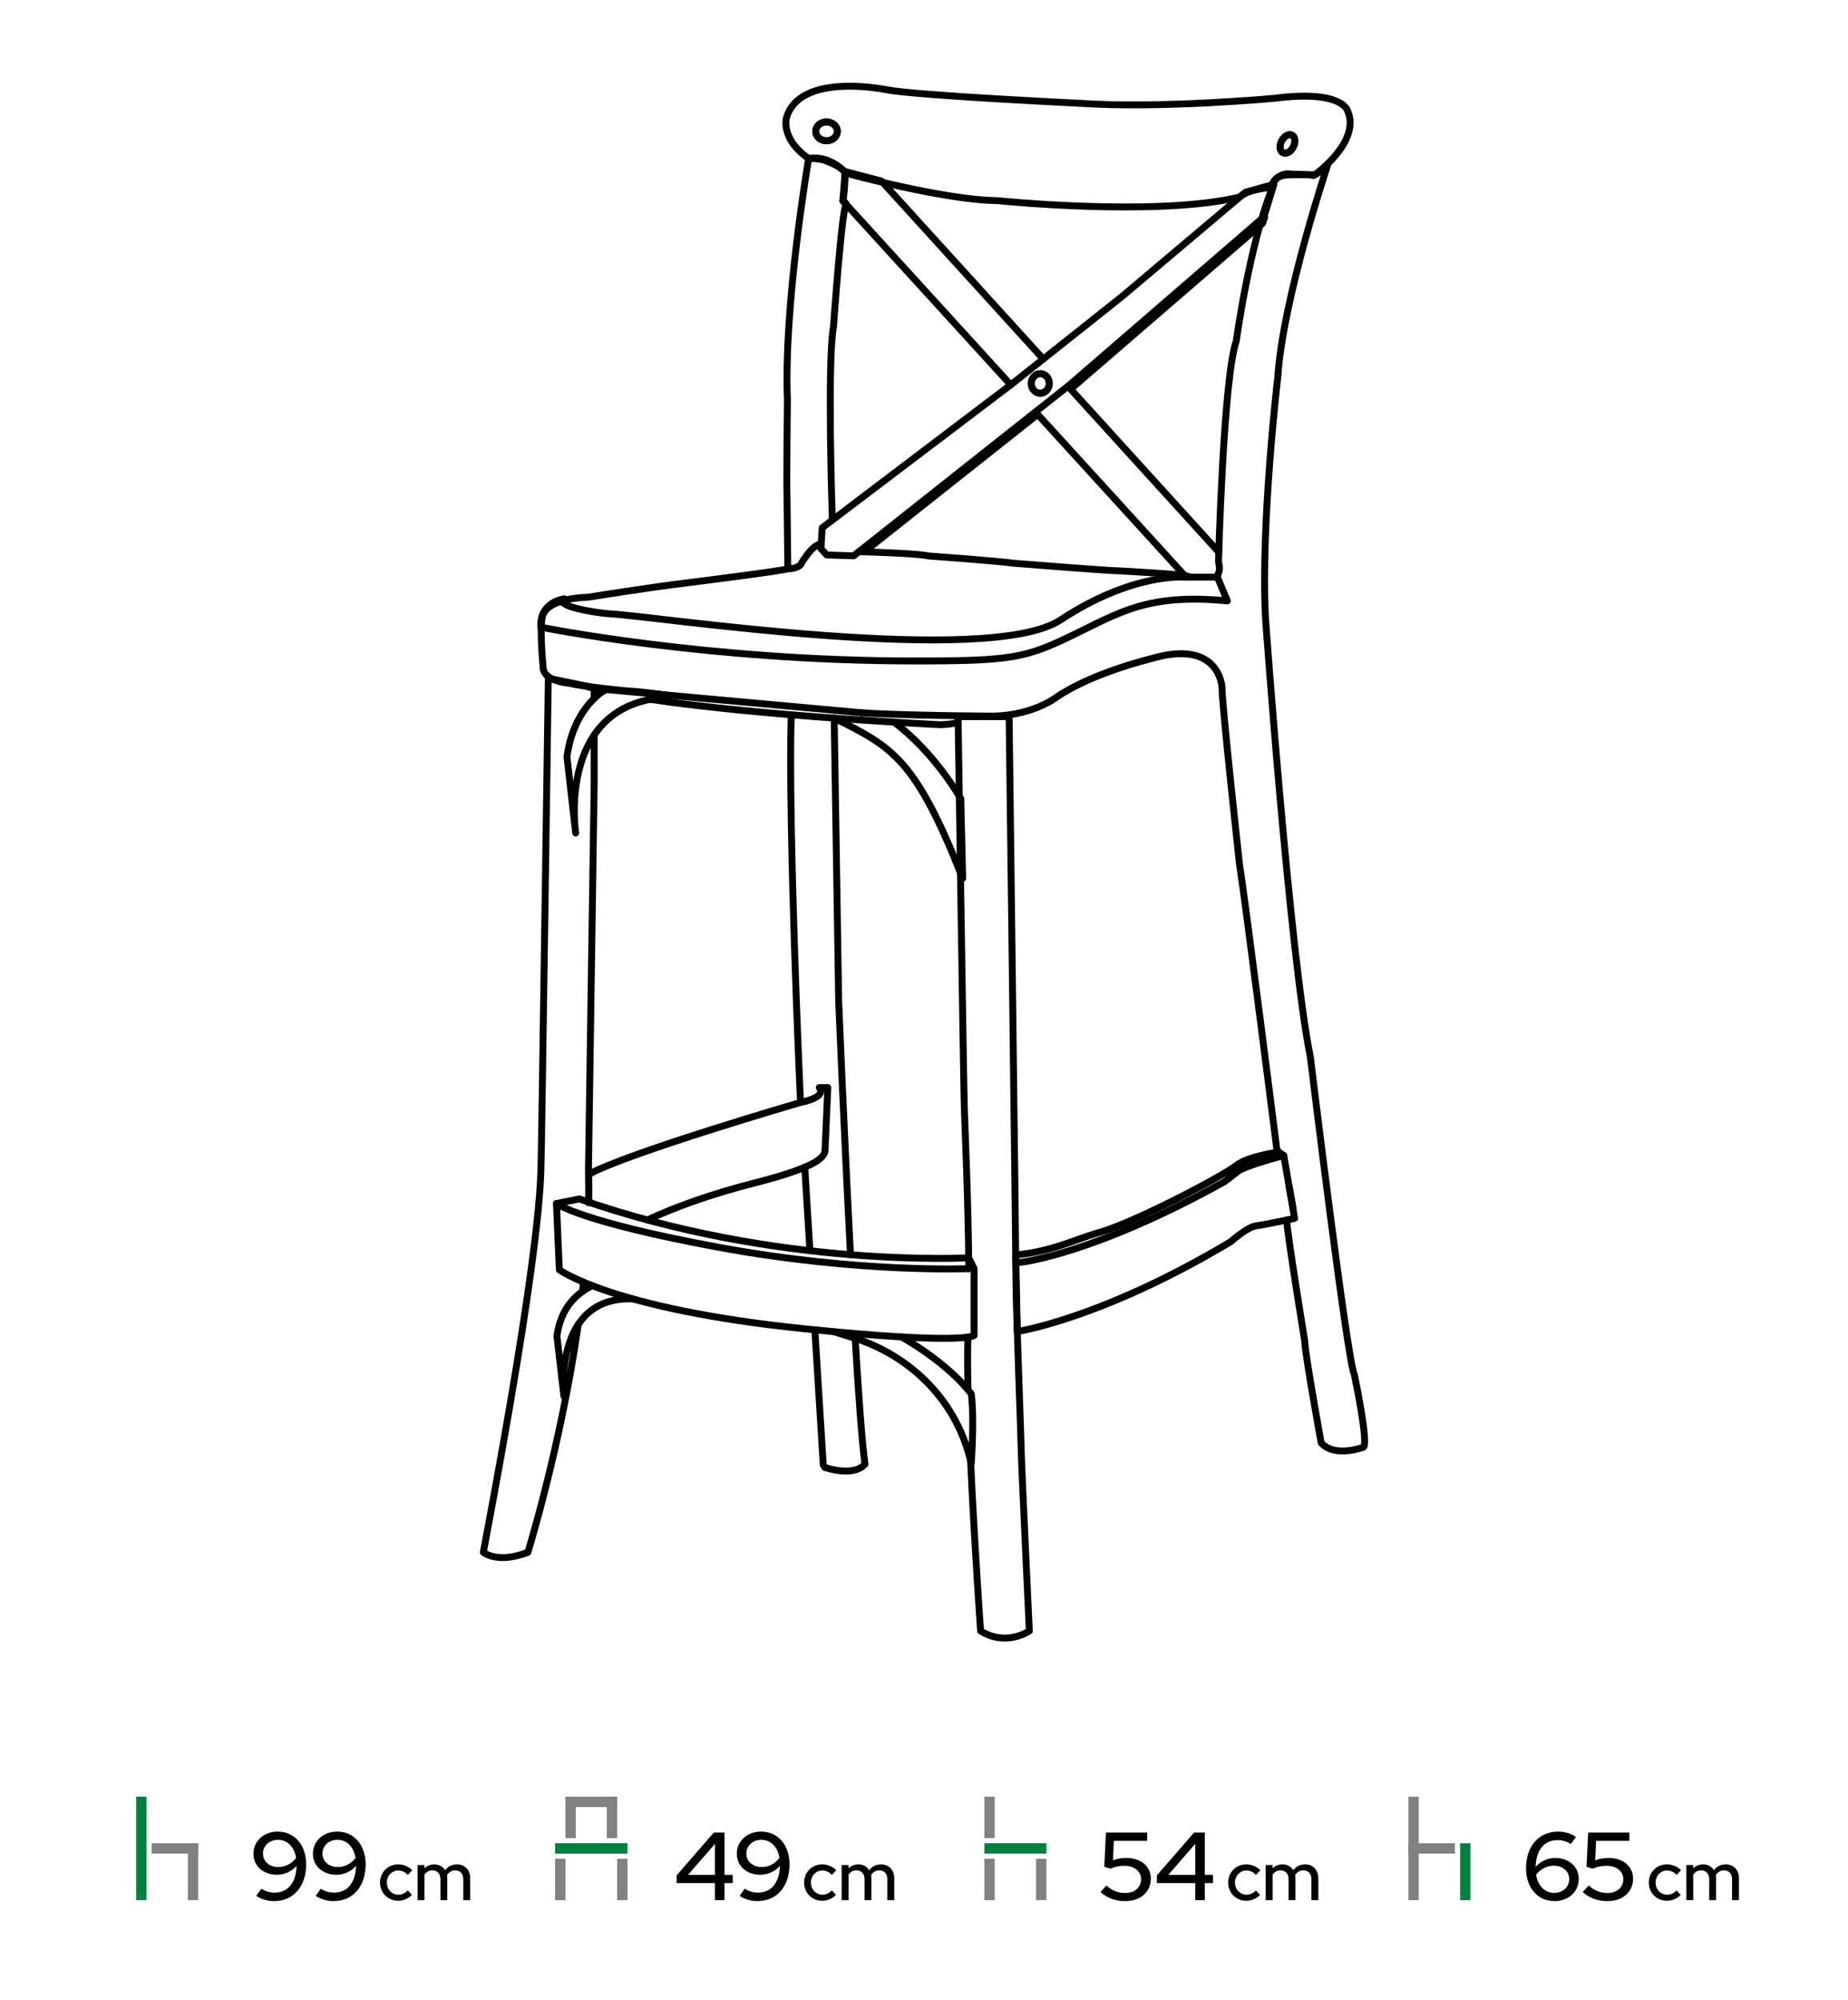 <svg width="536" height="580" viewBox="0 0 536 580" fill="none" xmlns="http://www.w3.org/2000/svg">
<path d="M280.765 402.988C280.625 396.984 280.599 391.699 280.742 387.735M280.994 367.875C280.847 348.368 279.867 326.951 279.684 320.767C279.436 312.367 277.891 207.817 277.891 207.817H292.688C292.688 207.817 294.68 365.395 294.68 371.8C294.68 378.213 296.229 419.308 296.229 421.515C296.229 423.727 298.551 472.939 298.551 472.939C298.551 472.939 291.925 477.576 284.413 472.939C284.413 472.939 282.625 447.71 281.514 423.571" stroke="black" stroke-width="2" stroke-miterlimit="11.474" stroke-linecap="round" stroke-linejoin="round"/>
<path d="M172.335 202.54V199.423L159.032 196.668C159.032 196.668 157.091 333.41 156.925 337.555C156.762 341.695 157.3 359.685 140.191 450.122C140.191 450.122 144.166 453.603 153.114 450.122C153.114 450.122 162.662 419.324 167.72 384.05M168.962 374.474C169.065 373.586 169.164 372.697 169.259 371.808M170.755 348.759C170.809 345.54 170.788 342.354 170.68 339.224L172.335 227.321V213.145" stroke="black" stroke-width="2" stroke-miterlimit="11.474" stroke-linecap="round" stroke-linejoin="round"/>
<path d="M241.951 208.24C258.914 216.626 265.574 220.122 279.218 254.702L279.173 252.893L278.72 233.917L278.665 231.611C278.665 231.611 271.321 218.431 259.311 209.403M249.867 206.683L175.747 199.945C175.747 199.945 166.496 204.539 164.444 219.459L166.975 241.554C166.975 241.554 161.673 206.865 189.951 202.556C189.951 202.556 191.645 202.122 194.545 201.654" stroke="black" stroke-width="2" stroke-miterlimit="11.474" stroke-linecap="round" stroke-linejoin="round"/>
<path d="M232.237 319.665L232.045 316.592C232.045 316.592 228.557 239.606 229.485 207.269M241.951 208.239L243.255 290.496C243.255 290.496 244.801 327.993 246.679 363.829M248.03 388.086C249.016 404.583 250.016 418.378 250.877 424.554C250.877 424.554 248.396 428.366 239.279 425.545L238.782 424.803L236.343 385.622M234.914 362.677L233.408 338.476" stroke="black" stroke-width="2" stroke-miterlimit="11.474" stroke-linecap="round" stroke-linejoin="round"/>
<path d="M281.868 207.607V207.817M277.916 209.53C276.186 209.896 274.128 210.2 272.258 210.129C272.258 210.129 220.78 207.642 188.572 202.795M175.084 200.335C172.991 199.856 171.121 199.359 169.52 198.845L169.56 198.848" stroke="black" stroke-width="2" stroke-miterlimit="11.474" stroke-linecap="round" stroke-linejoin="round"/>
<path d="M187.749 353.765C195.218 350.307 205.423 346.449 218.895 343.02C237.786 338.219 238.947 335.398 239.282 333.745L240.104 315.371H237.622C237.622 315.371 240.273 318.012 232.238 319.665C232.238 319.665 182.273 334.212 170.755 340.525V348.759" stroke="black" stroke-width="2" stroke-miterlimit="11.474" stroke-linecap="round" stroke-linejoin="round"/>
<path d="M171.785 372.823C166.23 375.511 162.586 380.123 161.529 387.374L163.551 404.832C163.551 404.832 160.315 375.824 183.544 376.652M241.864 386.155C243.814 386.757 245.867 387.4 248.034 388.087C261.649 392.401 277.063 403.965 281.701 424.365C281.701 424.365 282.673 411.462 281.701 404.168C281.701 404.168 275.827 395.89 261.495 387.681" stroke="black" stroke-width="2" stroke-miterlimit="11.474" stroke-linecap="round" stroke-linejoin="round"/>
<path d="M280.964 364.731C280.964 364.731 225.525 367.88 168.025 347.663L161.399 348.989L162.227 368.213C162.227 368.213 177.496 379.573 232.983 385.283C279.683 390.084 282.527 387.27 282.527 387.27V367.875L280.964 364.731Z" stroke="black" stroke-width="2" stroke-miterlimit="11.474" stroke-linecap="round" stroke-linejoin="round"/>
<path d="M280.995 367.875C280.995 367.875 249.389 369.205 208.792 361.747C168.189 354.289 161.399 348.989 161.399 348.989" stroke="black" stroke-width="2" stroke-miterlimit="11.474" stroke-linecap="round" stroke-linejoin="round"/>
<path d="M241.261 150.932L241.383 149.643C241.383 149.643 239.879 105.025 241.761 94.603C241.761 94.603 244.207 59.691 245.463 59.376C245.463 59.376 245.279 58.465 244.461 58.276C244.461 58.276 245.119 55.182 245.104 49.916C245.104 49.916 240.695 44.868 234.538 46C234.538 46 227.254 88.511 228.385 116.016C228.385 116.016 228.087 140.252 228.267 144.148C228.267 144.148 228.468 160.336 228.504 164.943" stroke="black" stroke-width="2" stroke-miterlimit="11.474" stroke-linecap="round" stroke-linejoin="round"/>
<path d="M366.807 63.014L366.188 64.772L310.704 112.693L310.087 111.986L366.807 63.014Z" stroke="black" stroke-width="2" stroke-miterlimit="11.474" stroke-linecap="round" stroke-linejoin="round"/>
<path d="M249.448 159.978L300.367 119.523L300.826 120.28L250.663 160.016" stroke="black" stroke-width="2" stroke-miterlimit="11.474" stroke-linecap="round" stroke-linejoin="round"/>
<path d="M300.32 119.456L343.579 166.889M353.502 160.101L309.756 111.988M302.596 104.113L255.683 52.517L245.131 49.742L244.469 58.215L293.157 111.602" stroke="black" stroke-width="2" stroke-miterlimit="11.474" stroke-linecap="round" stroke-linejoin="round"/>
<path d="M369.48 53.457L366.581 62.909L310.055 111.751L247.608 161.171L239.786 160.932L238.083 159.064L238.491 153.031L293.342 111.462L325.42 85.99L361.279 55.725L369.48 53.457Z" stroke="black" stroke-width="2" stroke-miterlimit="11.474" stroke-linecap="round" stroke-linejoin="round"/>
<path d="M299.113 111.193C299.113 112.762 300.284 114.033 301.724 114.033C303.169 114.033 304.34 112.762 304.34 111.193C304.34 109.624 303.169 108.353 301.724 108.353C300.284 108.353 299.113 109.624 299.113 111.193Z" stroke="black" stroke-width="2" stroke-miterlimit="11.474" stroke-linecap="round" stroke-linejoin="round"/>
<path d="M299.113 111.193C299.113 109.624 300.284 108.353 301.726 108.353C303.169 108.353 304.34 109.624 304.34 111.193C304.34 112.762 303.169 114.033 301.726 114.033C300.284 114.033 299.113 112.762 299.113 111.193Z" stroke="black" stroke-width="2" stroke-miterlimit="11.474" stroke-linecap="round" stroke-linejoin="round"/>
<path d="M249.127 159.969C256.391 160.187 266.798 160.597 269.171 161.202C269.171 161.202 289.76 162.696 293.901 163.313C293.901 163.313 320.872 165.471 324.101 165.511C324.101 165.511 343.505 166.547 344.442 167.07C344.442 167.07 344.783 167.198 345.334 167.365M352.56 167.365C353.543 166.631 354.018 165.264 353.419 162.875C353.419 162.875 354.83 109.544 358.586 98.828C358.586 98.828 362.337 71.264 368.968 54.608C368.968 54.608 368.5 51.047 373.346 50.733C373.346 50.733 379.35 50.414 380.969 50.913C380.969 50.913 383.729 49.597 385.154 47.624C385.154 47.624 372.116 86.508 370.626 109.211C370.626 109.211 365.571 152.215 367.059 179.391C367.059 179.391 374.105 277.075 380.073 306.573C380.073 306.573 390.824 395.031 392.81 398.564C392.81 398.564 397.12 418.89 395.406 419.667C395.406 419.667 387.177 422.816 383.201 418.397C383.201 418.397 378.498 392.656 378.413 388.764C378.413 388.764 373.403 358.139 373.188 353.786M375.058 350.772C375.05 350.629 375.036 350.479 375.016 350.32C375.016 350.32 374.578 347.475 373.911 344.133M371.007 334.188C370.796 333.874 370.585 333.677 370.378 333.625C370.378 333.625 361.346 262.254 359.522 250.691C359.522 250.691 354.331 203.582 354.441 199.358C354.441 199.358 353.833 185.219 334.225 190.909C334.225 190.909 316.873 195.028 306.514 202.113C306.514 202.113 298.982 208.056 286.029 207.643C286.029 207.643 261.79 207.503 249.867 206.684M194.237 201.704C189.553 201.057 184.664 200.459 181.94 200.354C181.94 200.354 168.548 199.078 165.544 198.207C165.509 198.197 165.469 198.187 165.44 198.177C165.44 198.177 157.195 197.708 157.503 193.091C157.503 193.091 156.143 179.415 157.773 177.732C157.773 177.732 159.292 173.536 170.591 173.177C170.591 173.177 189.423 170.154 199.451 168.993C199.451 168.993 227.243 165.511 228.528 164.933C228.528 164.933 230.849 165.028 232.175 163.812C232.175 163.812 235.27 158.122 238.004 157.763C238.004 157.763 238.042 157.904 238.147 158.111" stroke="black" stroke-width="2" stroke-miterlimit="11.474" stroke-linecap="round" stroke-linejoin="round"/>
<path d="M381.385 50.649C381.385 50.649 394.891 41.063 390.831 32.075C390.831 32.075 389.341 25.942 369.577 28.514C369.577 28.514 336.807 31.537 313.362 29.963C313.362 29.963 265.845 27.682 257.396 26.068C257.396 26.068 231.694 20.603 228.047 34.407C228.047 34.407 226.528 40.525 234.609 45.995C234.609 45.995 237.951 45.745 240.367 46.991C240.367 46.991 243.899 48.203 245.245 50.19C245.245 50.19 273.965 58.051 289.249 58.176C289.249 58.176 335.318 62.939 359.594 57.139C359.594 57.139 361.278 55.067 368.501 54.35C368.501 54.35 370.156 50.359 373.499 50.399C373.499 50.399 378.375 50.743 381.385 50.649Z" stroke="black" stroke-width="2" stroke-miterlimit="11.474" stroke-linecap="round" stroke-linejoin="round"/>
<path d="M371.735 40.864C371.008 42.269 371.172 43.804 372.104 44.287C373.036 44.77 374.386 44.023 375.113 42.617C375.845 41.212 375.681 39.683 374.744 39.194C373.812 38.711 372.462 39.459 371.735 40.864ZM236.586 38.094C236.586 39.604 237.991 40.824 239.725 40.824C241.458 40.824 242.863 39.604 242.863 38.094C242.863 36.584 241.458 35.363 239.725 35.363C237.991 35.363 236.586 36.584 236.586 38.094Z" stroke="black" stroke-width="2" stroke-miterlimit="11.474" stroke-linecap="round" stroke-linejoin="round"/>
<path d="M371.735 40.864C371.008 42.269 371.172 43.804 372.104 44.287C373.036 44.77 374.386 44.023 375.113 42.617C375.845 41.212 375.681 39.683 374.744 39.194C373.812 38.711 372.462 39.459 371.735 40.864ZM236.586 38.094C236.586 39.604 237.991 40.824 239.725 40.824C241.458 40.824 242.863 39.604 242.863 38.094C242.863 36.584 241.458 35.363 239.725 35.363C237.991 35.363 236.586 36.584 236.586 38.094Z" stroke="black" stroke-width="2" stroke-miterlimit="11.474" stroke-linecap="round" stroke-linejoin="round"/>
<path d="M370.841 334.078C370.841 334.078 361.904 335.239 358.427 338.053C354.944 340.868 329.262 354.459 318.655 357.443C311.895 359.341 305.194 362.908 294.608 363.905L295.052 386.109C295.052 386.109 319.483 382.467 356.931 360.093C356.931 360.093 361.74 355.785 364.389 355.45C367.04 355.121 375.495 353.298 375.495 353.298L372.345 335.069L370.841 334.078Z" stroke="black" stroke-width="2" stroke-miterlimit="11.474" stroke-linecap="round" stroke-linejoin="round"/>
<path d="M295.953 366.057C295.953 366.057 316.832 363.905 355.112 342.692C355.112 342.692 357.1 341.222 359.087 339.638C361.076 338.053 372.345 335.069 372.345 335.069" stroke="black" stroke-width="2" stroke-miterlimit="11.474" stroke-linecap="round" stroke-linejoin="round"/>
<path d="M343.389 167.365C343.389 167.365 328.364 166.068 307.595 179.77C286.824 193.465 190.284 178.698 177.018 178C172.818 177.777 160.447 175.678 163.652 173.636C163.652 173.636 156.447 174.468 156.856 181.867C156.856 181.867 205.066 191.666 265.397 191.666C293.456 191.666 297.431 190.814 311.131 184.183C324.832 177.557 333.007 172.032 355.984 174.243L353.11 167.365H343.389Z" stroke="black" stroke-width="2" stroke-miterlimit="11.474" stroke-linecap="round" stroke-linejoin="round"/>
<path d="M42.498 520.999H39.499V550.998H42.498V520.999Z" fill="#00803D"/>
<path d="M57.501 534.5H44.001V537.498H57.501V534.5Z" fill="#818181"/>
<path d="M54.501 534.497L54.501 551.002L57.5 551.002L57.5 534.497L54.501 534.497Z" fill="#818181"/>
<path d="M80.564 531.12C76.504 531.12 73.508 533.836 73.508 537.56C73.508 541.088 76.364 543.636 80.312 543.636C82.524 543.636 84.624 542.656 86.024 541.06C85.856 545.988 83.504 548.816 79.64 548.816C78.24 548.816 76.98 548.452 75.804 547.668L74.32 549.74C75.664 550.692 77.596 551.28 79.472 551.28C85.072 551.28 88.796 547.08 88.796 540.612C88.796 535.012 85.436 531.12 80.564 531.12ZM80.788 541.396C78.128 541.396 76.28 539.8 76.28 537.476C76.28 535.208 78.128 533.5 80.648 533.5C83.364 533.5 85.38 535.6 85.884 538.764C84.568 540.444 82.72 541.396 80.788 541.396ZM97.818 531.12C93.758 531.12 90.762 533.836 90.762 537.56C90.762 541.088 93.618 543.636 97.566 543.636C99.778 543.636 101.878 542.656 103.278 541.06C103.11 545.988 100.758 548.816 96.894 548.816C95.494 548.816 94.234 548.452 93.058 547.668L91.574 549.74C92.918 550.692 94.85 551.28 96.726 551.28C102.326 551.28 106.05 547.08 106.05 540.612C106.05 535.012 102.69 531.12 97.818 531.12ZM98.042 541.396C95.382 541.396 93.534 539.8 93.534 537.476C93.534 535.208 95.382 533.5 97.902 533.5C100.618 533.5 102.634 535.6 103.138 538.764C101.822 540.444 99.974 541.396 98.042 541.396Z" fill="black"/>
<path d="M115.54 549.42C113.66 549.42 112.2 547.9 112.2 545.9C112.2 543.94 113.64 542.4 115.5 542.4C116.54 542.4 117.52 542.84 118.3 543.68L119.56 542.32C118.5 541.24 117 540.62 115.46 540.62C112.52 540.62 110.22 542.94 110.22 545.9C110.22 548.88 112.52 551.18 115.46 551.18C116.98 551.18 118.42 550.56 119.48 549.48L118.28 548.18C117.46 549.02 116.56 549.42 115.54 549.42ZM121.11 551H123.11V543.6C123.67 542.78 124.45 542.36 125.41 542.36C126.85 542.36 127.75 543.34 127.75 544.94V551H129.73V544.6C129.73 544.3 129.71 544 129.65 543.72C130.23 542.82 131.03 542.36 132.03 542.36C133.47 542.36 134.37 543.34 134.37 544.94V551H136.37V544.6C136.37 542.24 134.79 540.62 132.55 540.62C131.11 540.62 129.93 541.2 129.11 542.32C128.47 541.26 127.35 540.62 125.97 540.62C124.83 540.62 123.87 541.02 123.11 541.78V540.82H121.11V551Z" fill="black"/>
<path d="M167.002 521H164.001V533.002H167.002V521Z" fill="#818181"/>
<path d="M178.998 521H175.998V533.002H178.998V521Z" fill="#818181"/>
<path d="M164.001 538.998H161.001V551H164.001V538.998Z" fill="#818181"/>
<path d="M181.999 534.498H160.996V537.498H181.999V534.498Z" fill="#00803D"/>
<path d="M179 538.995L179 550.999L182 550.999L182 538.995L179 538.995Z" fill="#818181"/>
<path d="M178.998 521H163.996V524.001H178.998V521Z" fill="#818181"/>
<path d="M210.144 531.4H207.036L196.256 543.804V546.044H207.372V551H210.144V546.044H212.524V543.664H210.144V531.4ZM199.56 543.664L207.372 534.676V543.664H199.56ZM220.763 531.12C216.703 531.12 213.707 533.836 213.707 537.56C213.707 541.088 216.563 543.636 220.511 543.636C222.723 543.636 224.823 542.656 226.223 541.06C226.055 545.988 223.703 548.816 219.839 548.816C218.439 548.816 217.179 548.452 216.003 547.668L214.519 549.74C215.863 550.692 217.795 551.28 219.671 551.28C225.271 551.28 228.995 547.08 228.995 540.612C228.995 535.012 225.635 531.12 220.763 531.12ZM220.987 541.396C218.327 541.396 216.479 539.8 216.479 537.476C216.479 535.208 218.327 533.5 220.847 533.5C223.563 533.5 225.579 535.6 226.083 538.764C224.767 540.444 222.919 541.396 220.987 541.396Z" fill="black"/>
<path d="M238.54 549.42C236.66 549.42 235.2 547.9 235.2 545.9C235.2 543.94 236.64 542.4 238.5 542.4C239.54 542.4 240.52 542.84 241.3 543.68L242.56 542.32C241.5 541.24 240 540.62 238.46 540.62C235.52 540.62 233.22 542.94 233.22 545.9C233.22 548.88 235.52 551.18 238.46 551.18C239.98 551.18 241.42 550.56 242.48 549.48L241.28 548.18C240.46 549.02 239.56 549.42 238.54 549.42ZM244.11 551H246.11V543.6C246.67 542.78 247.45 542.36 248.41 542.36C249.85 542.36 250.75 543.34 250.75 544.94V551H252.73V544.6C252.73 544.3 252.71 544 252.65 543.72C253.23 542.82 254.03 542.36 255.03 542.36C256.47 542.36 257.37 543.34 257.37 544.94V551H259.37V544.6C259.37 542.24 257.79 540.62 255.55 540.62C254.11 540.62 252.93 541.2 252.11 542.32C251.47 541.26 250.35 540.62 248.97 540.62C247.83 540.62 246.87 541.02 246.11 541.78V540.82H244.11V551Z" fill="black"/>
<path d="M288.5 521H285.5V533H288.5V521Z" fill="#818181"/>
<path d="M288.5 539H285.5V551H288.5V539Z" fill="#818181"/>
<path d="M303.5 534.496H285.5V537.496H303.5V534.496Z" fill="#00803D"/>
<path d="M300.5 539.002L300.5 550.999L303.5 550.999L303.5 539.002L300.5 539.002Z" fill="#818181"/>
<path d="M320.292 541.312L322.028 541.872C323.372 541.312 324.744 541.032 326.116 541.032C328.972 541.032 330.96 542.6 330.96 544.896C330.96 547.304 329.112 548.928 326.368 548.928C324.268 548.928 322.672 548.284 320.908 546.744L319.2 548.648C321.132 550.384 323.568 551.28 326.312 551.28C330.792 551.28 333.788 548.648 333.788 544.756C333.788 541.2 330.932 538.764 326.704 538.764C325.332 538.764 324.072 538.988 322.812 539.436L323.064 533.78H332.724V531.4H320.768L320.292 541.312ZM349.441 531.4H346.333L335.553 543.804V546.044H346.669V551H349.441V546.044H351.821V543.664H349.441V531.4ZM338.857 543.664L346.669 534.676V543.664H338.857Z" fill="black"/>
<path d="M361.54 549.42C359.66 549.42 358.2 547.9 358.2 545.9C358.2 543.94 359.64 542.4 361.5 542.4C362.54 542.4 363.52 542.84 364.3 543.68L365.56 542.32C364.5 541.24 363 540.62 361.46 540.62C358.52 540.62 356.22 542.94 356.22 545.9C356.22 548.88 358.52 551.18 361.46 551.18C362.98 551.18 364.42 550.56 365.48 549.48L364.28 548.18C363.46 549.02 362.56 549.42 361.54 549.42ZM367.11 551H369.11V543.6C369.67 542.78 370.45 542.36 371.41 542.36C372.85 542.36 373.75 543.34 373.75 544.94V551H375.73V544.6C375.73 544.3 375.71 544 375.65 543.72C376.23 542.82 377.03 542.36 378.03 542.36C379.47 542.36 380.37 543.34 380.37 544.94V551H382.37V544.6C382.37 542.24 380.79 540.62 378.55 540.62C377.11 540.62 375.93 541.2 375.11 542.32C374.47 541.26 373.35 540.62 371.97 540.62C370.83 540.62 369.87 541.02 369.11 541.78V540.82H367.11V551Z" fill="black"/>
<path d="M411.509 521.004H408.504V551.004H411.509V521.004Z" fill="#818181"/>
<path d="M422.007 534.497H408.504V537.493H422.007V534.497Z" fill="#818181"/>
<path d="M423.502 534.52L423.502 551.002L426.498 551.002L426.498 534.52L423.502 534.52Z" fill="#00803D"/>
<path d="M450.852 551.28C454.912 551.28 457.908 548.564 457.908 544.84C457.908 541.312 455.052 538.764 451.104 538.764C448.892 538.764 446.792 539.744 445.392 541.34C445.56 536.412 447.912 533.584 451.776 533.584C453.176 533.584 454.436 533.948 455.612 534.732L457.096 532.66C455.752 531.708 453.82 531.12 451.944 531.12C446.344 531.12 442.62 535.32 442.62 541.788C442.62 547.388 445.98 551.28 450.852 551.28ZM450.628 541.004C453.288 541.004 455.136 542.6 455.136 544.924C455.136 547.192 453.288 548.9 450.768 548.9C448.052 548.9 446.036 546.8 445.532 543.636C446.848 541.956 448.696 541.004 450.628 541.004ZM460.163 541.312L461.899 541.872C463.243 541.312 464.615 541.032 465.987 541.032C468.843 541.032 470.831 542.6 470.831 544.896C470.831 547.304 468.983 548.928 466.239 548.928C464.139 548.928 462.543 548.284 460.779 546.744L459.071 548.648C461.003 550.384 463.439 551.28 466.183 551.28C470.663 551.28 473.659 548.648 473.659 544.756C473.659 541.2 470.803 538.764 466.575 538.764C465.203 538.764 463.943 538.988 462.683 539.436L462.935 533.78H472.595V531.4H460.639L460.163 541.312Z" fill="black"/>
<path d="M483.54 549.42C481.66 549.42 480.2 547.9 480.2 545.9C480.2 543.94 481.64 542.4 483.5 542.4C484.54 542.4 485.52 542.84 486.3 543.68L487.56 542.32C486.5 541.24 485 540.62 483.46 540.62C480.52 540.62 478.22 542.94 478.22 545.9C478.22 548.88 480.52 551.18 483.46 551.18C484.98 551.18 486.42 550.56 487.48 549.48L486.28 548.18C485.46 549.02 484.56 549.42 483.54 549.42ZM489.11 551H491.11V543.6C491.67 542.78 492.45 542.36 493.41 542.36C494.85 542.36 495.75 543.34 495.75 544.94V551H497.73V544.6C497.73 544.3 497.71 544 497.65 543.72C498.23 542.82 499.03 542.36 500.03 542.36C501.47 542.36 502.37 543.34 502.37 544.94V551H504.37V544.6C504.37 542.24 502.79 540.62 500.55 540.62C499.11 540.62 497.93 541.2 497.11 542.32C496.47 541.26 495.35 540.62 493.97 540.62C492.83 540.62 491.87 541.02 491.11 541.78V540.82H489.11V551Z" fill="black"/>
</svg>

